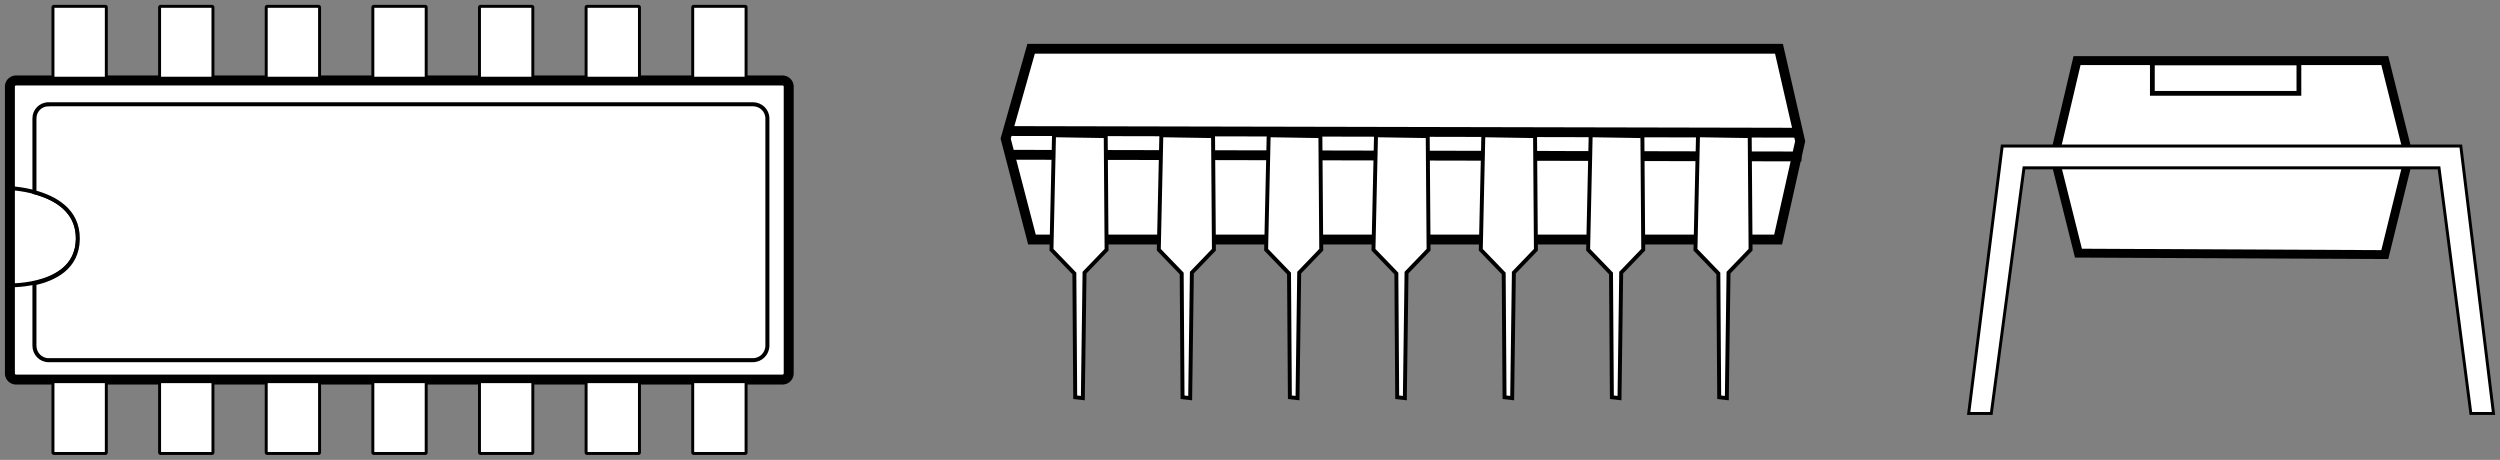 <?xml version="1.0" encoding="UTF-8" standalone="no"?>
<svg viewBox="0 0 254.002 46.724" xmlns="http://www.w3.org/2000/svg">
<rect x="0" y="0" width="254.002" height="46.724" fill="#808080" stroke="none"/>
<g transform="translate(-39.844,-132.656)">
<path d="m41.479,140.832h77.869a.629,.629 0 0,1 .629.629v29.129a.629,.629 0 0,1 -.629.629h-77.869a.629,.629 0 0,1 -.629-.629v-29.129a.629,.629 0 0,1 .629-.629" fill="#fff" stroke="#000" stroke-width="1.013"/>
<path d="m40.848,151.774c0,0 6.966.208 6.911,5.136s-6.911,4.733-6.911,4.733z" fill="none" stroke="#000" stroke-width=".399"/>
<path d="m44.781,143.25c-.805,0-1.438.632-1.438,1.438v7.5c1.995.543 4.439,1.783 4.406,4.75-.033,2.954-2.437,4.07-4.406,4.5v6.344c0,.805.632,1.469 1.438,1.469h71.562c.805,0 1.469-.664 1.469-1.469v-23.094c0-.805-.664-1.438-1.469-1.438h-71.562z" fill="#fff" stroke="#000" stroke-width=".409"/>
<g fill="#fff" stroke="#000">
<path d="m45.33,133.301h5.211a.105,.105 0 0,1 .105.105v7.09a.105,.105 0 0,1 -.105.105h-5.211a.105,.105 0 0,1 -.105-.105v-7.09a.105,.105 0 0,1 .105-.105" fill="#fff" stroke="#000" stroke-width=".3"/>
<path d="m110.33,133.301h5.211a.105,.105 0 0,1 .105.105v7.09a.105,.105 0 0,1 -.105.105h-5.211a.105,.105 0 0,1 -.105-.105v-7.09a.105,.105 0 0,1 .105-.105" fill="#fff" stroke="#000" stroke-width=".3"/>
<path d="m56.164,133.301h5.211a.105,.105 0 0,1 .105.105v7.09a.105,.105 0 0,1 -.105.105h-5.211a.105,.105 0 0,1 -.105-.105v-7.09a.105,.105 0 0,1 .105-.105" fill="#fff" stroke="#000" stroke-width=".3"/>
<path d="m66.997,133.301h5.211a.105,.105 0 0,1 .105.105v7.09a.105,.105 0 0,1 -.105.105h-5.211a.105,.105 0 0,1 -.105-.105v-7.09a.105,.105 0 0,1 .105-.105" fill="#fff" stroke="#000" stroke-width=".3"/>
<path d="m77.83,133.301h5.211a.105,.105 0 0,1 .105.105v7.09a.105,.105 0 0,1 -.105.105h-5.211a.105,.105 0 0,1 -.105-.105v-7.09a.105,.105 0 0,1 .105-.105" fill="#fff" stroke="#000" stroke-width=".3"/>
<path d="m88.664,133.301h5.211a.105,.105 0 0,1 .105.105v7.09a.105,.105 0 0,1 -.105.105h-5.211a.105,.105 0 0,1 -.105-.105v-7.09a.105,.105 0 0,1 .105-.105" fill="#fff" stroke="#000" stroke-width=".3"/>
<path d="m99.497,133.301h5.211a.105,.105 0 0,1 .105.105v7.09a.105,.105 0 0,1 -.105.105h-5.211a.105,.105 0 0,1 -.105-.105v-7.09a.105,.105 0 0,1 .105-.105" fill="#fff" stroke="#000" stroke-width=".3"/>
</g>
<g fill="#fff" stroke="#000" transform="translate(0,38.13)">
<path d="m45.33,133.301h5.211a.105,.105 0 0,1 .105.105v7.09a.105,.105 0 0,1 -.105.105h-5.211a.105,.105 0 0,1 -.105-.105v-7.09a.105,.105 0 0,1 .105-.105" fill="#fff" stroke="#000" stroke-width=".3"/>
<path d="m110.33,133.301h5.211a.105,.105 0 0,1 .105.105v7.09a.105,.105 0 0,1 -.105.105h-5.211a.105,.105 0 0,1 -.105-.105v-7.09a.105,.105 0 0,1 .105-.105" fill="#fff" stroke="#000" stroke-width=".3"/>
<path d="m56.164,133.301h5.211a.105,.105 0 0,1 .105.105v7.09a.105,.105 0 0,1 -.105.105h-5.211a.105,.105 0 0,1 -.105-.105v-7.09a.105,.105 0 0,1 .105-.105" fill="#fff" stroke="#000" stroke-width=".3"/>
<path d="m66.997,133.301h5.211a.105,.105 0 0,1 .105.105v7.09a.105,.105 0 0,1 -.105.105h-5.211a.105,.105 0 0,1 -.105-.105v-7.09a.105,.105 0 0,1 .105-.105" fill="#fff" stroke="#000" stroke-width=".3"/>
<path d="m77.83,133.301h5.211a.105,.105 0 0,1 .105.105v7.09a.105,.105 0 0,1 -.105.105h-5.211a.105,.105 0 0,1 -.105-.105v-7.09a.105,.105 0 0,1 .105-.105" fill="#fff" stroke="#000" stroke-width=".3"/>
<path d="m88.664,133.301h5.211a.105,.105 0 0,1 .105.105v7.09a.105,.105 0 0,1 -.105.105h-5.211a.105,.105 0 0,1 -.105-.105v-7.09a.105,.105 0 0,1 .105-.105" fill="#fff" stroke="#000" stroke-width=".3"/>
<path d="m99.497,133.301h5.211a.105,.105 0 0,1 .105.105v7.09a.105,.105 0 0,1 -.105.105h-5.211a.105,.105 0 0,1 -.105-.105v-7.09a.105,.105 0 0,1 .105-.105" fill="#fff" stroke="#000" stroke-width=".3"/>
</g>
</g>
<g transform="translate(61.774,-219.375)">
<path d="m42.988,224.331h75.983l2.154,9.39-2.24,9.993-75.811-5e-005-2.671-10.252z" fill="#fff" stroke="#000"/>
<path d="m40.576,232.688 80.377.172" stroke="#000"/>
<path d="m40.878,235.1 80.377.172" stroke="#000"/>
<g fill="#fff" stroke="#000">
<path d="m45.314,233.118-.258,11.63 2.326,2.412 .086,12.578 .775.086 .172-12.75 2.24-2.326-.086-11.544z" fill="#fff" stroke="#000" stroke-width=".4"/>
<path d="m56.219,233.118-.258,11.63 2.326,2.412 .086,12.578 .775.086 .172-12.75 2.24-2.326-.086-11.544z" fill="#fff" stroke="#000" stroke-width=".4"/>
<path d="m67.124,233.118-.258,11.63 2.326,2.412 .086,12.578 .775.086 .172-12.75 2.24-2.326-.086-11.544z" fill="#fff" stroke="#000" stroke-width=".4"/>
<path d="m78.029,233.118-.258,11.63 2.326,2.412 .086,12.578 .775.086 .172-12.75 2.24-2.326-.086-11.544z" fill="#fff" stroke="#000" stroke-width=".4"/>
<path d="m88.934,233.118-.258,11.63 2.326,2.412 .086,12.578 .775.086 .172-12.75 2.24-2.326-.086-11.544z" fill="#fff" stroke="#000" stroke-width=".4"/>
<path d="m99.839,233.118-.258,11.63 2.326,2.412 .086,12.578 .775.086 .172-12.75 2.24-2.326-.086-11.544z" fill="#fff" stroke="#000" stroke-width=".4"/>
<path d="m110.744,233.118-.258,11.63 2.326,2.412 .086,12.578 .775.086 .172-12.75 2.24-2.326-.086-11.544z" fill="#fff" stroke="#000" stroke-width=".4"/>
</g>
</g>
<g transform="translate(33.064,-218.037)">
<path d="m177.964,224.194h31.268l2.45,9.781-2.45,9.927-31.124-.146-2.45-9.781z" fill="#fff" stroke="#000" stroke-width=".902"/>
<path d="m166.955,260.046 3.407-27.173h46.594l3.322,27.173h-2.3l-3.237-24.958h-42.165l-3.322,24.958z" fill="#fff" stroke="#000" stroke-width=".3"/>
<path d="m185.618,224.426h14.889v3.095h-14.889z" fill="none" stroke="#000" stroke-width=".485"/>
</g>
</svg>
